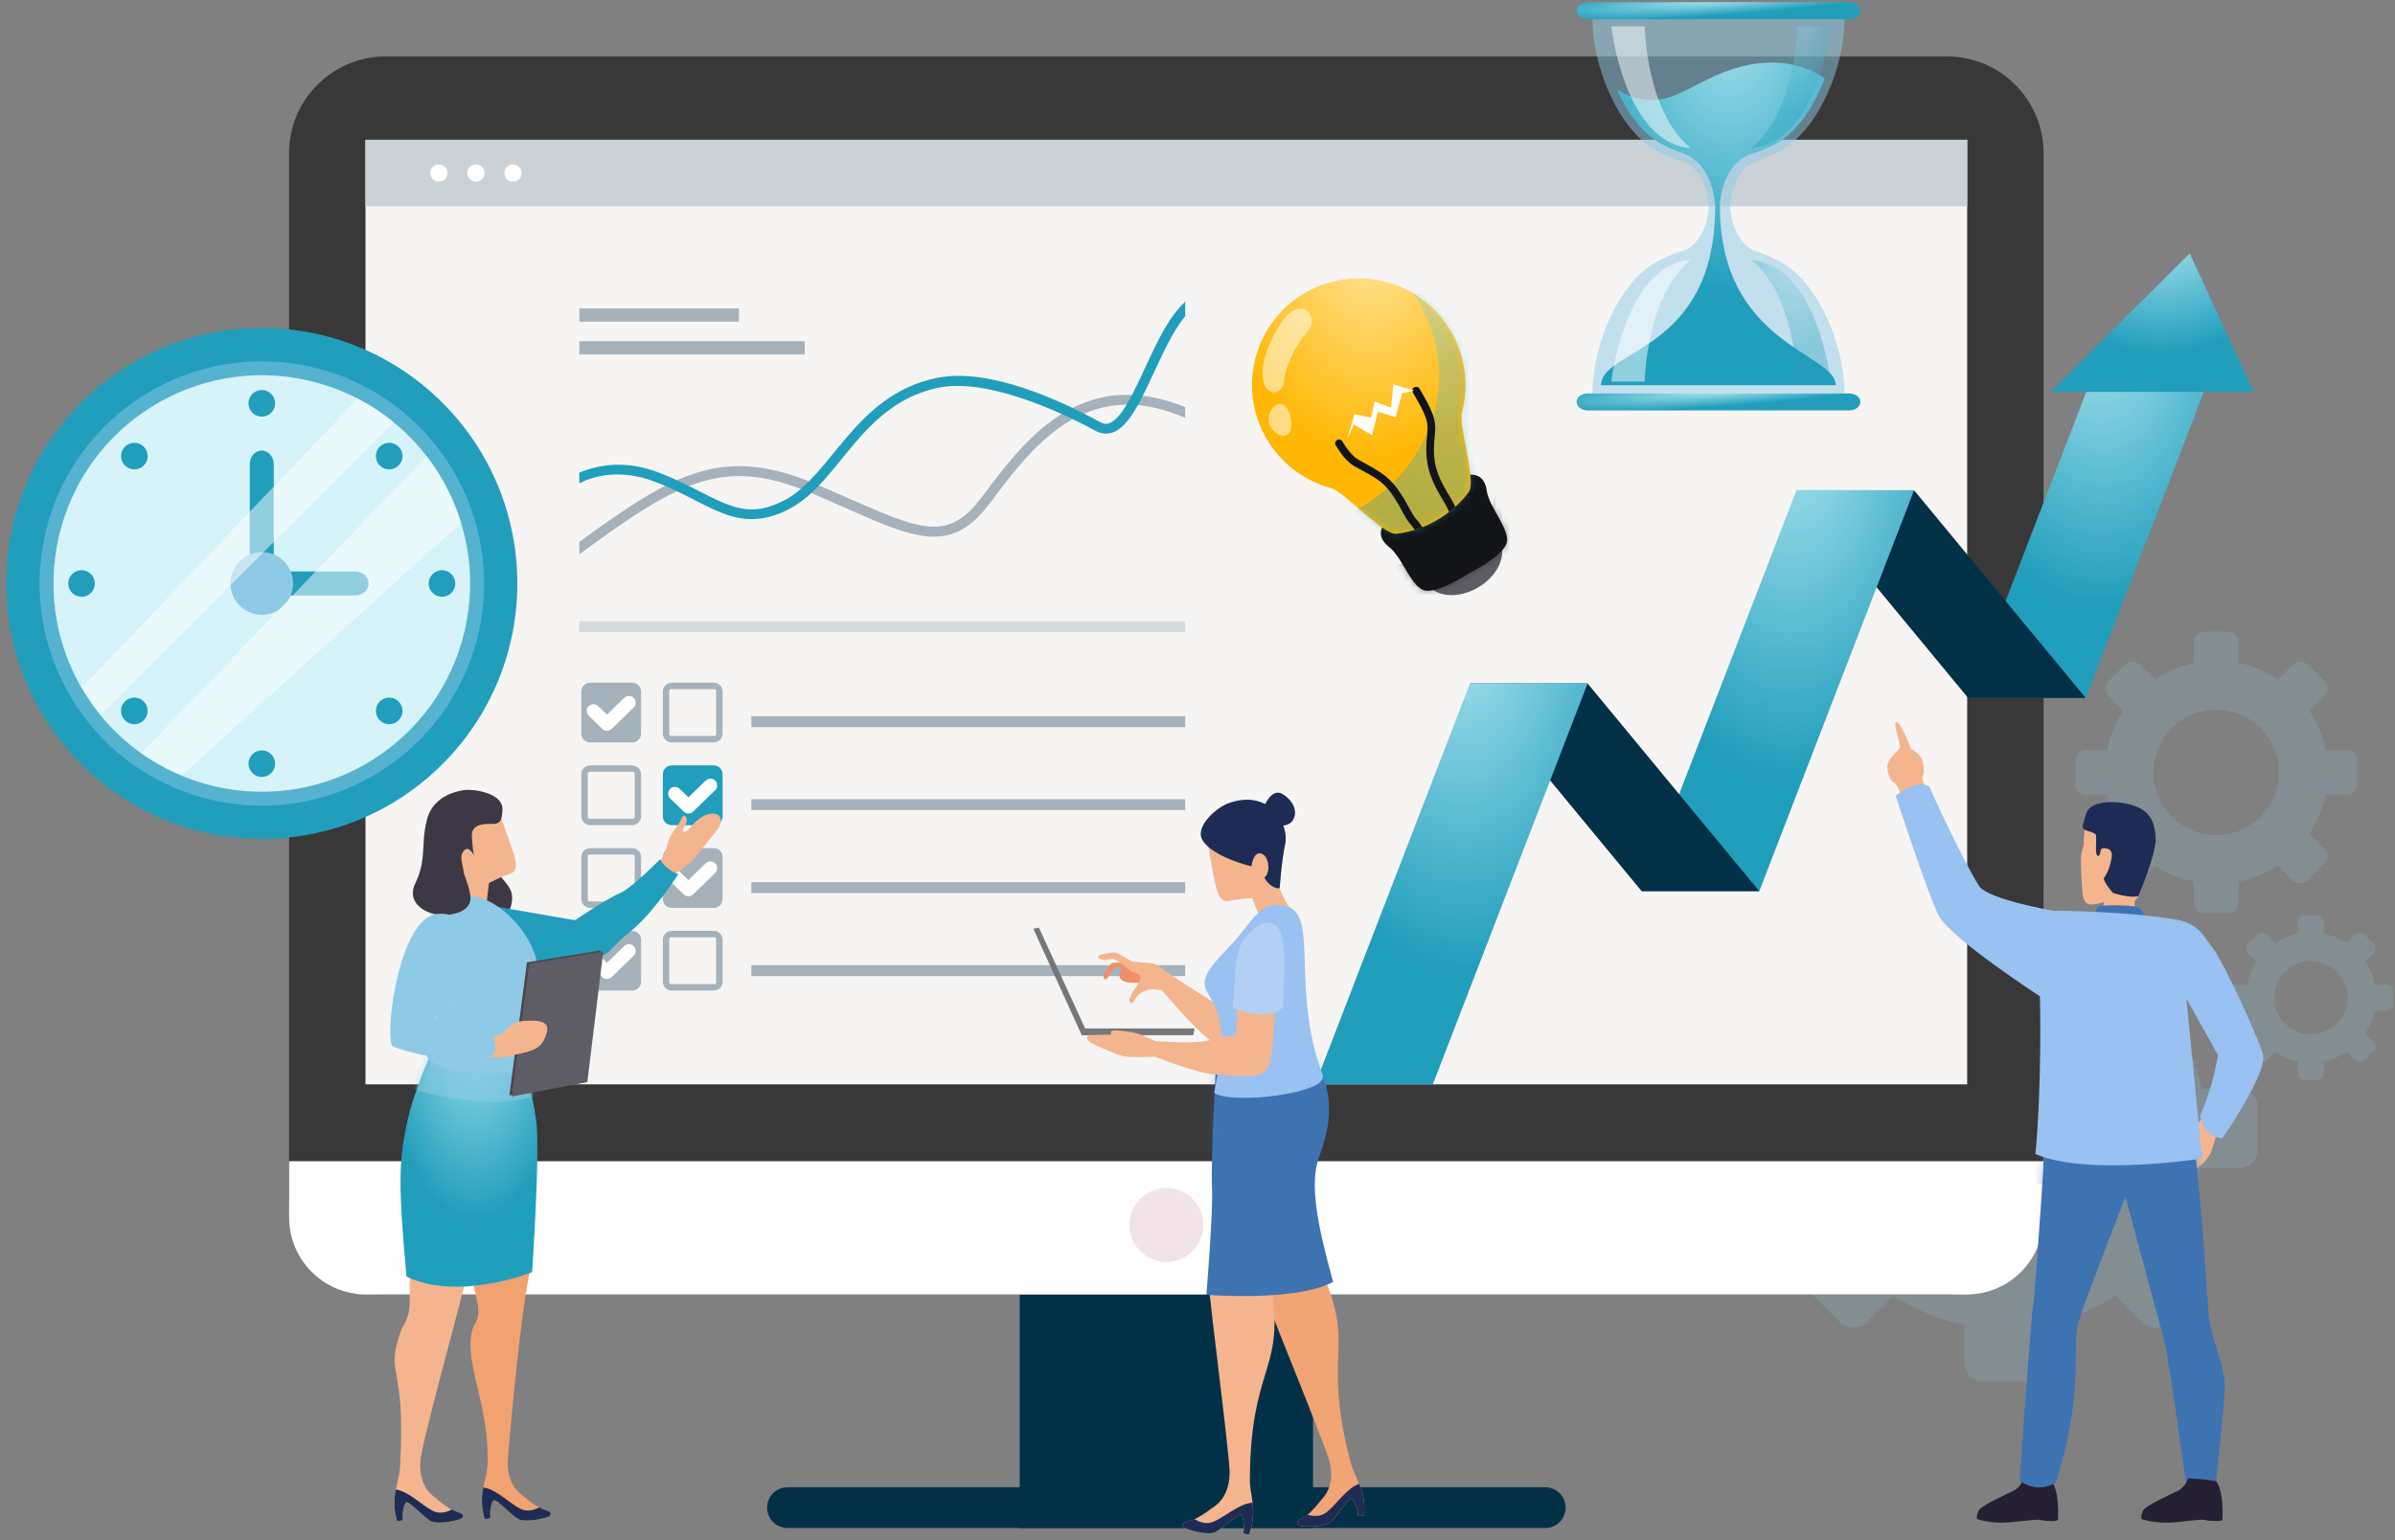 <svg width="356" height="229" viewBox="0 0 356 229" fill="none" xmlns="http://www.w3.org/2000/svg">
<rect x="0" y="0" width="356" height="229" fill="#808080" stroke="none"/>
<g opacity="0.19">
<path d="M294.87 130.074C293.282 130.074 292.004 131.352 292.004 132.94V138.528C288.244 139.29 284.673 140.775 281.474 142.89L277.525 138.941C276.402 137.817 274.59 137.817 273.467 138.941L269.122 143.286C267.999 144.409 267.999 146.22 269.122 147.344L273.071 151.293C270.956 154.491 269.472 158.068 268.709 161.822H263.127C261.539 161.822 260.261 163.101 260.261 164.688V170.833C260.261 172.421 261.539 173.699 263.127 173.699H268.709C269.478 177.459 270.956 181.03 273.071 184.228L269.122 188.177C267.999 189.301 267.999 191.112 269.122 192.236L273.467 196.58C274.59 197.704 276.402 197.704 277.525 196.58L281.474 192.631C284.673 194.746 288.249 196.225 292.004 196.993V202.582C292.004 204.169 293.282 205.448 294.87 205.448H301.014C302.602 205.448 303.88 204.169 303.88 202.582V196.993C307.64 196.231 311.211 194.746 314.41 192.631L318.359 196.58C319.482 197.704 321.294 197.704 322.417 196.58L326.762 192.236C327.885 191.112 327.885 189.301 326.762 188.177L322.812 184.228C324.928 181.03 326.406 177.453 327.169 173.699H332.757C334.345 173.699 335.623 172.421 335.623 170.833V164.688C335.623 163.101 334.345 161.822 332.757 161.822H327.232C326.469 158.051 324.979 154.457 322.853 151.247L326.756 147.344C327.879 146.22 327.879 144.409 326.756 143.286L322.411 138.941C321.288 137.817 319.477 137.817 318.353 138.941L314.45 142.844C311.24 140.718 307.652 139.227 303.874 138.465V132.945C303.874 131.358 302.596 130.079 301.009 130.079H294.864L294.87 130.074ZM297.942 150.966C307.216 150.966 314.736 158.486 314.736 167.761C314.736 177.035 307.216 184.555 297.942 184.555C288.668 184.555 281.148 177.035 281.148 167.761C281.148 158.486 288.668 150.966 297.942 150.966Z" fill="#8ECAE6"/>
<path d="M327.713 93.906C326.83 93.906 326.119 94.616 326.119 95.499V98.606C324.033 99.03 322.044 99.855 320.267 101.03L318.072 98.835C317.447 98.21 316.444 98.21 315.819 98.835L313.406 101.248C312.781 101.873 312.781 102.876 313.406 103.501L315.601 105.696C314.426 107.473 313.601 109.462 313.177 111.548H310.076C309.193 111.548 308.482 112.259 308.482 113.142V116.558C308.482 117.441 309.193 118.151 310.076 118.151H313.177C313.601 120.238 314.426 122.227 315.601 124.004L313.406 126.199C312.781 126.824 312.781 127.827 313.406 128.452L315.819 130.865C316.444 131.489 317.447 131.489 318.072 130.865L320.267 128.669C322.044 129.844 324.033 130.664 326.119 131.094V134.201C326.119 135.083 326.83 135.794 327.713 135.794H331.129C332.012 135.794 332.722 135.083 332.722 134.201V131.094C334.809 130.67 336.798 129.844 338.575 128.669L340.77 130.865C341.395 131.489 342.398 131.489 343.023 130.865L345.436 128.452C346.06 127.827 346.06 126.824 345.436 126.199L343.24 124.004C344.415 122.227 345.235 120.238 345.665 118.151H348.772C349.654 118.151 350.365 117.441 350.365 116.558V113.142C350.365 112.259 349.654 111.548 348.772 111.548H345.699C345.275 109.45 344.45 107.456 343.269 105.673L345.441 103.501C346.066 102.876 346.066 101.873 345.441 101.248L343.028 98.835C342.404 98.21 341.4 98.21 340.776 98.835L338.603 101.007C336.821 99.827 334.826 99.001 332.728 98.571V95.505C332.728 94.622 332.017 93.911 331.135 93.911H327.719L327.713 93.906ZM329.421 105.513C334.574 105.513 338.752 109.691 338.752 114.844C338.752 119.997 334.574 124.176 329.421 124.176C324.268 124.176 320.089 119.997 320.089 114.844C320.089 109.691 324.268 105.513 329.421 105.513Z" fill="#8ECAE6"/>
<path d="M342.49 136.104C341.975 136.104 341.562 136.516 341.562 137.032V138.843C340.341 139.09 339.183 139.571 338.146 140.259L336.862 138.975C336.495 138.608 335.91 138.608 335.543 138.975L334.133 140.385C333.767 140.752 333.767 141.337 334.133 141.704L335.417 142.988C334.729 144.025 334.248 145.189 334.002 146.404H332.19C331.674 146.404 331.262 146.816 331.262 147.332V149.327C331.262 149.843 331.674 150.256 332.19 150.256H334.002C334.248 151.476 334.729 152.634 335.417 153.672L334.133 154.956C333.767 155.323 333.767 155.907 334.133 156.274L335.543 157.684C335.91 158.051 336.495 158.051 336.862 157.684L338.146 156.4C339.183 157.088 340.347 157.569 341.562 157.816V159.627C341.562 160.143 341.975 160.556 342.49 160.556H344.485C345.001 160.556 345.414 160.143 345.414 159.627V157.816C346.635 157.569 347.792 157.088 348.83 156.4L350.114 157.684C350.481 158.051 351.065 158.051 351.432 157.684L352.842 156.274C353.209 155.907 353.209 155.323 352.842 154.956L351.558 153.672C352.246 152.634 352.728 151.471 352.974 150.256H354.785C355.301 150.256 355.714 149.843 355.714 149.327V147.332C355.714 146.816 355.301 146.404 354.785 146.404H352.991C352.745 145.177 352.263 144.014 351.57 142.97L352.836 141.704C353.203 141.337 353.203 140.752 352.836 140.385L351.426 138.975C351.06 138.608 350.475 138.608 350.108 138.975L348.841 140.242C347.798 139.554 346.635 139.067 345.408 138.821V137.026C345.408 136.511 344.995 136.098 344.479 136.098H342.485L342.49 136.104ZM343.488 142.884C346.497 142.884 348.939 145.326 348.939 148.335C348.939 151.345 346.497 153.786 343.488 153.786C340.479 153.786 338.037 151.345 338.037 148.335C338.037 145.326 340.479 142.884 343.488 142.884Z" fill="#8ECAE6"/>
</g>
<path d="M195.171 182.79H151.568V227.2H195.171V182.79Z" fill="#023047"/>
<path d="M117.051 221.141H229.688C231.361 221.141 232.714 222.5 232.714 224.168C232.714 225.841 231.361 227.194 229.688 227.194H117.051C115.377 227.194 114.024 225.841 114.024 224.168C114.024 222.494 115.377 221.141 117.051 221.141Z" fill="#023047"/>
<path d="M289.374 8.386H57.359C49.411 8.386 42.967 14.83 42.967 22.779V178.084C42.967 186.033 49.411 192.476 57.359 192.476H289.374C297.322 192.476 303.766 186.033 303.766 178.084V22.779C303.766 14.83 297.322 8.386 289.374 8.386Z" fill="#383838"/>
<path d="M42.973 172.656V180.978C42.973 187.352 48.103 192.482 54.477 192.482H292.263C298.636 192.482 303.766 187.352 303.766 180.978V172.656H42.973Z" fill="white"/>
<path d="M292.406 20.784H54.327V161.232H292.406V20.784Z" fill="#F6F5F4"/>
<path d="M173.367 187.639C176.403 187.639 178.864 185.178 178.864 182.142C178.864 179.106 176.403 176.645 173.367 176.645C170.331 176.645 167.87 179.106 167.87 182.142C167.87 185.178 170.331 187.639 173.367 187.639Z" fill="#F2E3E9"/>
<path d="M54.327 20.784V30.672H292.406V20.784H54.327Z" fill="#CAD2D7"/>
<path d="M66.519 25.731C66.519 26.442 65.946 27.015 65.235 27.015C64.524 27.015 63.951 26.442 63.951 25.731C63.951 25.02 64.524 24.447 65.235 24.447C65.946 24.447 66.519 25.02 66.519 25.731Z" fill="white"/>
<path d="M72.028 25.731C72.028 26.442 71.455 27.015 70.744 27.015C70.033 27.015 69.46 26.442 69.46 25.731C69.46 25.02 70.033 24.447 70.744 24.447C71.455 24.447 72.028 25.02 72.028 25.731Z" fill="white"/>
<path d="M77.536 25.731C77.536 26.442 76.963 27.015 76.252 27.015C75.541 27.015 74.968 26.442 74.968 25.731C74.968 25.02 75.541 24.447 76.252 24.447C76.963 24.447 77.536 25.02 77.536 25.731Z" fill="white"/>
<path d="M166.941 58.706C163.301 58.838 160.137 60.042 157.403 61.819C152.411 65.069 148.788 70.153 145.825 74.062C144.386 75.959 143.039 77.111 141.658 77.725C140.276 78.338 138.821 78.447 137.044 78.143C133.49 77.535 128.744 75.191 121.831 72.211C114.844 69.196 109.468 68.548 103.919 70.187C98.686 71.735 93.292 75.306 86.11 80.585V82.419C93.734 76.779 99.225 73.122 104.338 71.614C109.542 70.078 114.437 70.64 121.241 73.581C128.119 76.55 132.842 78.94 136.791 79.616C138.763 79.954 140.574 79.84 142.26 79.094C143.945 78.349 145.475 76.997 147.011 74.973C149.998 71.041 153.546 66.118 158.217 63.08C162.843 60.071 168.506 58.827 176.169 62.123V60.535C173.435 59.428 170.885 58.844 168.534 58.735C167.996 58.712 167.463 58.706 166.947 58.724L166.941 58.706Z" fill="#A5B2BB"/>
<path d="M176.169 44.864C175.338 45.615 174.593 46.56 173.899 47.609C172.438 49.822 171.2 52.545 170.019 55.095C168.838 57.646 167.703 60.03 166.58 61.48C166.018 62.209 165.468 62.684 164.992 62.885C164.516 63.085 164.121 63.086 163.542 62.764C157.535 59.492 147.006 54.608 139.239 56.196C133.071 57.457 129.122 61.2 125.878 64.994C122.634 68.789 120.009 72.618 116.598 74.383C113.102 76.2 110.729 75.994 108.006 74.956C105.283 73.919 102.274 71.947 98.004 70.29C92.782 68.267 88.627 69.213 86.11 70.285V71.855C88.197 70.806 92.14 69.608 97.471 71.672C101.586 73.265 104.521 75.214 107.479 76.338C110.436 77.467 113.474 77.667 117.28 75.695C121.172 73.678 123.826 69.666 127.001 65.951C130.177 62.243 133.805 58.815 139.537 57.64C146.427 56.23 156.939 60.839 162.831 64.054C163.737 64.547 164.728 64.593 165.571 64.238C166.414 63.882 167.107 63.212 167.761 62.375C169.056 60.695 170.185 58.259 171.372 55.709C172.558 53.152 173.785 50.481 175.149 48.412C175.487 47.902 175.831 47.432 176.175 47.013V44.852L176.169 44.864Z" fill="#219EBC"/>
<path opacity="0.41" d="M176.164 92.358H86.11V93.98H176.164V92.358Z" fill="#A5B2BB"/>
<path d="M106.091 101.506H99.844C99.116 101.506 98.525 102.096 98.525 102.824V109.072C98.525 109.8 99.116 110.39 99.844 110.39H106.091C106.82 110.39 107.41 109.8 107.41 109.072V102.824C107.41 102.096 106.82 101.506 106.091 101.506Z" fill="#A5B2BB"/>
<path d="M99.757 102.458C99.585 102.458 99.477 102.567 99.477 102.738V109.152C99.477 109.324 99.585 109.433 99.757 109.433H106.171C106.343 109.433 106.452 109.324 106.452 109.152V102.738C106.452 102.567 106.343 102.458 106.171 102.458H99.757Z" fill="#F6F5F4"/>
<path d="M93.974 101.506H87.727C86.998 101.506 86.408 102.096 86.408 102.824V109.072C86.408 109.8 86.998 110.39 87.727 110.39H93.974C94.702 110.39 95.293 109.8 95.293 109.072V102.824C95.293 102.096 94.702 101.506 93.974 101.506Z" fill="#A5B2BB"/>
<path d="M88.214 105.708L90.22 107.651L93.493 104.475" stroke="white" stroke-width="2.01" stroke-linecap="round" stroke-linejoin="round"/>
<path d="M93.974 113.807H87.727C86.998 113.807 86.408 114.397 86.408 115.125V121.373C86.408 122.101 86.998 122.691 87.727 122.691H93.974C94.702 122.691 95.293 122.101 95.293 121.373V115.125C95.293 114.397 94.702 113.807 93.974 113.807Z" fill="#A5B2BB"/>
<path d="M94.06 114.758C94.232 114.758 94.341 114.867 94.341 115.039V121.453C94.341 121.625 94.232 121.734 94.06 121.734H87.646C87.474 121.734 87.365 121.625 87.365 121.453V115.039C87.365 114.867 87.474 114.758 87.646 114.758H94.06Z" fill="#F6F5F4"/>
<path d="M106.091 113.807H99.844C99.116 113.807 98.525 114.397 98.525 115.125V121.373C98.525 122.101 99.116 122.691 99.844 122.691H106.091C106.82 122.691 107.41 122.101 107.41 121.373V115.125C107.41 114.397 106.82 113.807 106.091 113.807Z" fill="#219EBC"/>
<path d="M100.325 118.008L102.331 119.951L105.604 116.776" stroke="white" stroke-width="2.01" stroke-linecap="round" stroke-linejoin="round"/>
<path d="M93.974 126.107H87.727C86.998 126.107 86.408 126.697 86.408 127.426V133.673C86.408 134.401 86.998 134.992 87.727 134.992H93.974C94.702 134.992 95.293 134.401 95.293 133.673V127.426C95.293 126.697 94.702 126.107 93.974 126.107Z" fill="#A5B2BB"/>
<path d="M94.06 127.059C94.232 127.059 94.341 127.168 94.341 127.34V133.754C94.341 133.925 94.232 134.034 94.06 134.034H87.646C87.474 134.034 87.365 133.925 87.365 133.754V127.34C87.365 127.168 87.474 127.059 87.646 127.059H94.06Z" fill="#F6F5F4"/>
<path d="M106.091 126.107H99.844C99.116 126.107 98.525 126.697 98.525 127.426V133.673C98.525 134.401 99.116 134.992 99.844 134.992H106.091C106.82 134.992 107.41 134.401 107.41 133.673V127.426C107.41 126.697 106.82 126.107 106.091 126.107Z" fill="#A5B2BB"/>
<path d="M100.325 130.314L102.331 132.257L105.604 129.082" stroke="white" stroke-width="2.01" stroke-linecap="round" stroke-linejoin="round"/>
<path d="M106.091 138.408H99.844C99.116 138.408 98.525 138.998 98.525 139.726V145.974C98.525 146.702 99.116 147.292 99.844 147.292H106.091C106.82 147.292 107.41 146.702 107.41 145.974V139.726C107.41 138.998 106.82 138.408 106.091 138.408Z" fill="#A5B2BB"/>
<path d="M99.757 139.359C99.585 139.359 99.477 139.468 99.477 139.64V146.054C99.477 146.226 99.585 146.335 99.757 146.335H106.171C106.343 146.335 106.452 146.226 106.452 146.054V139.64C106.452 139.468 106.343 139.359 106.171 139.359H99.757Z" fill="#F6F5F4"/>
<path d="M93.974 138.408H87.727C86.998 138.408 86.408 138.998 86.408 139.726V145.974C86.408 146.702 86.998 147.292 87.727 147.292H93.974C94.702 147.292 95.293 146.702 95.293 145.974V139.726C95.293 138.998 94.702 138.408 93.974 138.408Z" fill="#A5B2BB"/>
<path d="M88.214 142.615L90.22 144.558L93.493 141.383" stroke="white" stroke-width="2.01" stroke-linecap="round" stroke-linejoin="round"/>
<path d="M176.169 106.493H111.686V108.115H176.169V106.493Z" fill="#A5B2BB"/>
<path d="M176.169 118.828H111.686V120.45H176.169V118.828Z" fill="#A5B2BB"/>
<path d="M176.169 131.168H111.686V132.791H176.169V131.168Z" fill="#A5B2BB"/>
<path d="M176.169 143.509H111.686V145.131H176.169V143.509Z" fill="#A5B2BB"/>
<path d="M109.835 45.855H86.11V47.833H109.835V45.855Z" fill="#A5B2BB"/>
<path d="M119.619 50.733H86.11V52.711H119.619V50.733Z" fill="#A5B2BB"/>
<path d="M311.355 55.044H328.837L310.031 103.782H292.549L311.355 55.044Z" fill="url(#paint0_radial_808_7916)"/>
<path d="M284.513 72.898H267.031L292.549 103.782H310.032L284.513 72.898Z" fill="#023047"/>
<path d="M267.031 72.898H284.513L261.506 132.51H244.023L267.031 72.898Z" fill="url(#paint1_radial_808_7916)"/>
<path d="M235.987 101.621H218.505L244.023 132.51H261.505L235.987 101.621Z" fill="#023047"/>
<path d="M218.505 101.621H235.987L212.979 161.232H195.497L218.505 101.621Z" fill="url(#paint2_radial_808_7916)"/>
<path opacity="0.5" d="M236.697 2.844C236.697 9.538 240.268 18.962 246.069 22.309C247.519 23.146 249.049 23.776 250.626 24.195C253.847 25.869 254.002 30.672 254.002 30.672C254.002 30.672 253.853 35.469 250.626 37.149C249.049 37.567 247.519 38.198 246.069 39.029C240.268 42.376 236.697 51.799 236.697 58.494H274.184C274.184 51.799 270.613 42.376 264.812 39.029C263.883 38.49 262.915 38.049 261.929 37.688C261.809 37.624 261.671 37.573 261.51 37.533C261.51 37.533 261.51 37.533 261.505 37.533C261.379 37.487 261.247 37.453 261.115 37.413C257.32 36.048 257.154 30.677 257.154 30.677C257.154 30.677 257.32 25.307 261.115 23.943C261.247 23.902 261.373 23.862 261.505 23.822C261.505 23.822 261.505 23.822 261.51 23.822C261.671 23.776 261.809 23.725 261.929 23.668C262.915 23.301 263.883 22.859 264.812 22.326C270.613 18.979 274.184 9.556 274.184 2.861H236.697V2.844Z" fill="#8ECAE6"/>
<path d="M236.016 0.322H274.86C275.783 0.322 276.534 0.889 276.534 1.583C276.534 2.282 275.783 2.844 274.86 2.844H236.016C235.093 2.844 234.342 2.276 234.342 1.583C234.342 0.883 235.093 0.322 236.016 0.322Z" fill="url(#paint3_radial_808_7916)"/>
<path d="M236.016 58.5H274.86C275.783 58.5 276.534 59.068 276.534 59.761C276.534 60.46 275.783 61.022 274.86 61.022H236.016C235.093 61.022 234.342 60.455 234.342 59.761C234.342 59.062 235.093 58.5 236.016 58.5Z" fill="url(#paint4_radial_808_7916)"/>
<path d="M264.004 9.321C267.306 9.447 269.702 10.593 271.232 11.648C271.02 12.215 270.802 12.783 270.556 13.333C269.008 16.789 266.761 19.77 264.199 21.249C262.847 22.028 261.414 22.619 259.941 23.008C259.855 23.031 259.769 23.066 259.688 23.106C255.63 25.215 255.653 30.632 255.653 30.632C255.653 51.249 272.877 52.487 272.877 57.273H237.999C237.999 51.817 254.948 52.396 254.948 30.712C254.948 30.712 254.908 29.124 254.323 27.422C253.744 25.72 252.546 23.639 250.179 22.785C250.162 22.785 250.151 22.773 250.133 22.768C249.984 22.722 249.858 22.682 249.772 22.653C249.721 22.636 249.669 22.619 249.617 22.613C249.703 22.63 249.841 22.676 249.755 22.647C249.732 22.642 249.709 22.63 249.686 22.624C249.6 22.601 249.543 22.578 249.503 22.556C249.463 22.533 249.417 22.515 249.377 22.498C248.448 22.154 247.543 21.742 246.683 21.243C244.121 19.764 241.879 16.789 240.332 13.339C248.104 17.609 250.718 11.854 259.161 9.825C260.949 9.395 262.56 9.258 264.004 9.309V9.321Z" fill="url(#paint5_radial_808_7916)"/>
<path opacity="0.5" d="M239.512 3.921C239.512 3.921 241.42 21.272 251.337 22.034C244.665 16.698 244.47 3.921 244.47 3.921H239.512Z" fill="white"/>
<path opacity="0.5" d="M239.512 56.746C239.512 56.746 241.42 39.396 251.337 38.633C244.665 43.97 244.47 56.746 244.47 56.746H239.512Z" fill="white"/>
<path opacity="0.35" d="M272.115 3.921C272.115 3.921 270.206 21.272 260.29 22.034C266.962 16.698 267.157 3.921 267.157 3.921H272.115Z" fill="url(#paint6_radial_808_7916)"/>
<path opacity="0.35" d="M272.115 56.746C272.115 56.746 270.206 39.396 260.29 38.633C266.962 43.97 267.157 56.746 267.157 56.746H272.115Z" fill="url(#paint7_radial_808_7916)"/>
<path d="M310.071 121.826C310.071 121.826 309.687 124.606 309.744 125.202C309.802 125.792 309.509 126.147 309.389 126.858C309.268 127.569 309.303 128.692 309.417 130.882C309.538 133.072 309.595 133.84 310.186 134.315C310.776 134.791 312.73 134.138 312.73 134.138L312.553 135.324H317.35L317.293 134.023C317.293 134.023 317.946 133.192 318.181 132.544C318.416 131.891 319.546 127.214 319.781 125.976C320.016 124.732 320.193 123.075 319.305 121.596C318.417 120.118 316.107 119.407 314.272 119.464C312.438 119.521 310.541 119.464 310.071 121.831V121.826Z" fill="#F4B58E"/>
<path d="M286.507 117.561C286.507 117.561 285.562 116.019 285.797 115.429C286.032 114.838 286.032 114.242 285.797 113.182C285.562 112.116 284.02 111.285 284.02 111.285C284.02 111.285 282.478 107.141 281.888 107.376C281.297 107.611 282.598 110.574 282.363 111.164C282.128 111.755 280.821 112.586 280.586 113.652C280.351 114.718 281.062 116.254 281.532 116.375C282.008 116.495 282.719 118.507 282.719 118.507L286.507 117.561Z" fill="#F4B58E"/>
<path d="M327.593 165.99L324.871 169.068C324.871 169.068 323.925 170.489 323.925 171.911C323.925 173.332 324.515 174.513 325.702 174.158C326.888 173.802 328.424 172.146 328.78 170.959C329.135 169.773 329.846 167.526 329.846 167.526L327.599 165.984L327.593 165.99Z" fill="#F4B58E"/>
<path d="M300.797 219.817C300.797 219.817 300.465 221.073 299.29 221.657C298.115 222.242 294.601 223.835 294.183 224.506C293.764 225.177 293.85 225.847 293.85 225.847C293.85 225.847 295.862 226.598 298.705 226.352C301.548 226.105 302.723 225.847 303.394 226.019C304.064 226.185 305.904 226.271 305.904 225.933C305.904 225.595 306.156 221.915 304.981 220.242C302.471 219.823 300.797 219.823 300.797 219.823V219.817Z" fill="#241F31"/>
<path d="M304.225 166.236C304.225 166.236 302.551 192.356 302.213 194.03C301.881 195.704 300.201 220.15 300.201 220.15C300.201 220.15 302.546 222.162 305.56 220.482C309.917 207.087 307.905 200.054 308.908 196.707C309.911 193.359 315.941 177.952 315.941 177.952C315.941 177.952 320.962 196.707 321.633 199.051C322.303 201.395 324.98 220.821 324.98 220.821H329.336C329.336 220.821 330.339 211.776 330.677 207.425C331.01 203.069 328.666 199.389 328.333 195.704C328.001 192.018 326.992 173.602 325.656 167.572C314.938 166.569 304.225 166.23 304.225 166.23V166.236Z" fill="#3E73B2"/>
<mask id="mask0_808_7916" style="mask-type:luminance" maskUnits="userSpaceOnUse" x="300" y="166" width="31" height="56">
<path d="M304.225 166.236C304.225 166.236 302.551 192.356 302.213 194.03C301.881 195.704 300.201 220.15 300.201 220.15C300.201 220.15 302.546 222.162 305.56 220.482C309.917 207.087 307.905 200.054 308.908 196.707C309.911 193.359 315.941 177.952 315.941 177.952C315.941 177.952 320.962 196.707 321.633 199.051C322.303 201.395 324.98 220.821 324.98 220.821H329.336C329.336 220.821 330.339 211.776 330.677 207.425C331.01 203.069 328.666 199.389 328.333 195.704C328.001 192.018 326.992 173.602 325.656 167.572C314.938 166.569 304.225 166.23 304.225 166.23V166.236Z" fill="white"/>
</mask>
<g mask="url(#mask0_808_7916)">
<g style="mix-blend-mode:multiply" opacity="0.53">
<path d="M324.934 175.304C328.19 174.725 331.738 173.693 333.452 170.873C326.333 163.594 314.995 160.441 305.4 163.852C303.09 164.677 300.809 165.927 299.445 167.961C298.344 169.606 297.169 173.378 298.774 175.08C299.978 176.353 303.044 175.986 304.621 176.129C311.402 176.725 318.217 176.502 324.929 175.304H324.934Z" fill="#3E73B2"/>
</g>
</g>
<path d="M325.243 219.817C325.243 219.817 324.911 221.073 323.736 221.657C322.561 222.242 319.047 223.835 318.629 224.506C318.21 225.177 318.296 225.847 318.296 225.847C318.296 225.847 320.308 226.598 323.151 226.352C325.994 226.105 327.169 225.847 327.84 226.019C328.511 226.185 330.35 226.271 330.35 225.933C330.35 225.595 330.603 221.915 329.428 220.242C326.917 219.823 325.243 219.823 325.243 219.823V219.817Z" fill="#241F31"/>
<path d="M311.43 135.972C311.43 135.972 311.607 134.906 312.083 134.728C312.559 134.55 316.583 134.55 317.649 134.848C318.715 135.146 318.772 136.568 318.772 136.568L311.43 135.978V135.972Z" fill="#3E73B2"/>
<path d="M305.233 135.422C305.233 135.422 315.952 135.422 323.656 136.763C327.003 137.433 327.674 139.44 329.015 141.119C330.356 142.793 335.715 154.182 336.38 156.859C337.051 159.535 330.35 169.251 330.35 169.251C330.35 169.251 327.674 169.251 327.003 165.904C329.015 161.547 329.68 156.859 329.68 156.859L324.991 148.484L327.335 172.26C327.335 172.26 310.254 174.937 302.551 171.59C303.554 160.871 303.221 148.146 303.221 148.146C303.221 148.146 289.826 139.44 288.152 136.092C286.479 132.745 281.79 118.341 281.79 118.341C281.79 118.341 284.805 115.664 286.811 116.999C288.823 121.688 292.841 129.724 294.177 131.736C295.518 133.748 305.228 135.422 305.228 135.422H305.233Z" fill="#99C1F1"/>
<path d="M309.744 122.238C309.658 122.445 309.332 123.069 309.865 123.362C310.398 123.66 311.372 123.774 311.521 124.101C311.67 124.428 311.493 126.142 311.578 126.738C311.664 127.328 311.905 127.449 312.112 127.036C312.318 126.623 312.026 126.061 312.88 126.119C313.739 126.176 314.095 126.68 313.825 127.838C313.562 128.99 313.441 129.466 312.702 130.618C312.88 131.478 314.095 132.779 314.095 132.779C314.095 132.779 316.938 133.668 317.884 133.192C319.305 129.701 320.52 126.147 320.428 124.606C320.343 123.064 320.073 121.648 318.772 120.61C317.471 119.573 314.685 119.011 312.559 119.367C310.426 119.722 310.1 120.519 309.744 122.238Z" fill="#1E2B54"/>
<path d="M73.62 127.666C73.07 129.942 75.684 130.996 76.062 132.877C76.343 134.281 75.707 136.172 74.285 136.648C73.74 136.831 73.041 136.27 72.508 136.207C72.147 136.161 70.462 136.27 70.181 135.983C69.952 135.754 70.204 134.264 70.181 133.989C69.986 131.65 70.508 127.666 73.62 127.666Z" fill="#3D3846"/>
<path d="M97.785 128.692C97.785 128.692 98.846 127.11 99.144 125.786C99.442 124.468 100.049 123.614 100.789 122.651C101.528 121.688 101.327 121.057 101.809 121.344C102.285 121.625 102.078 122.422 101.631 123.087C101.184 123.751 101.838 124.021 102.548 123.127C103.259 122.232 104.543 120.983 105.913 120.96C107.283 120.937 107.409 122.261 106.801 123.115C106.194 123.969 104.308 126.239 103.408 127.391C102.502 128.543 99.791 130.297 99.791 130.297L97.791 128.692H97.785Z" fill="#F4B58E"/>
<path d="M73.666 134.791L85.474 136.826C85.474 136.826 90.363 133.507 92.071 132.842C93.785 132.177 98.135 127.746 98.135 127.746C98.468 128.486 99.391 129.477 100.818 129.976C100.818 129.976 97.218 135.628 93.814 138.402C90.409 141.176 91.223 141.262 89.578 142.065C87.933 142.867 76.675 143.945 76.675 143.945L73.666 134.791Z" fill="#219EBC"/>
<path d="M78.865 188.613C77.432 194.551 75.683 214.183 75.489 217.009C75.345 219.061 75.93 220.883 77.288 222.035C79.369 223.801 80.109 224.231 81.129 224.546C82.149 224.861 82.149 225.412 80.894 225.721C79.638 226.036 77.833 226.271 77.053 225.876C76.274 225.48 73.918 222.976 73.448 223.05C72.978 223.13 72.743 225.091 72.898 225.715C72.193 225.95 72.038 225.796 72.038 225.796C70.949 222.11 72.439 220.024 72.479 217.616C72.76 208.348 68.49 201.945 70.445 197.085C72.193 194.603 69.871 192.213 70.267 187.965C71.608 188.974 74.938 186.853 78.87 188.613H78.865Z" fill="#F1A271"/>
<path d="M71.849 221.164C73.735 221.428 75.718 223.491 77.288 224.311C78.355 224.867 79.444 224.517 80.16 224.139C80.487 224.305 80.802 224.443 81.129 224.546C82.149 224.861 82.149 225.412 80.894 225.721C79.638 226.036 77.833 226.271 77.053 225.876C76.268 225.486 73.918 222.976 73.448 223.05C72.978 223.13 72.743 225.091 72.898 225.715C72.193 225.95 72.038 225.796 72.038 225.796C71.482 223.921 71.597 222.46 71.849 221.159V221.164Z" fill="#1E2B54"/>
<path d="M69.137 190.654C67.704 196.592 62.672 214.498 62.477 217.324C62.334 219.376 62.918 221.199 64.277 222.351C66.357 224.116 67.097 224.546 68.117 224.861C69.137 225.177 69.137 225.727 67.882 226.036C66.627 226.352 64.821 226.587 64.042 226.191C63.262 225.796 60.906 223.291 60.436 223.365C59.966 223.44 59.731 225.406 59.886 226.031C59.181 226.266 59.026 226.111 59.026 226.111C57.937 222.425 59.428 220.339 59.468 217.932C60.419 202.135 56.986 204.777 59.777 197.4C61.525 194.918 60.614 192.838 61.01 188.596C62.351 189.605 65.211 188.894 69.143 190.654H69.137Z" fill="#F4B58E"/>
<path d="M58.837 221.474C60.723 221.738 62.706 223.801 64.277 224.621C65.343 225.177 66.432 224.827 67.148 224.449C67.475 224.615 67.79 224.752 68.117 224.856C69.137 225.171 69.137 225.721 67.882 226.031C66.627 226.346 64.821 226.581 64.042 226.185C63.262 225.79 60.906 223.285 60.436 223.36C59.966 223.44 59.731 225.4 59.886 226.025C59.181 226.26 59.026 226.105 59.026 226.105C58.47 224.231 58.585 222.769 58.837 221.468V221.474Z" fill="#1E2B54"/>
<path d="M74.417 121.441C74.417 121.441 75.437 124.193 76.073 126.084C76.709 127.976 77.156 129.506 75.775 129.942C74.394 130.377 72.68 131.294 72.68 131.294L72.233 135.123L67.298 135.158L68.45 131.782C68.45 131.782 66.415 124.777 66.828 122.857C67.24 120.943 69.252 119.991 71.407 119.785C73.563 119.573 74.136 120.794 74.422 121.441H74.417Z" fill="#F4B58E"/>
<path d="M77.661 157.002C77.661 157.002 79.071 162.178 79.701 166.568C80.326 170.959 79.099 189.152 79.099 189.152C79.099 189.152 68.106 193.565 60.419 189.8C59.164 175.997 59.313 172.839 60.414 167.354C61.514 161.862 64.489 155.747 64.489 155.747L77.661 157.002Z" fill="url(#paint8_radial_808_7916)"/>
<mask id="mask1_808_7916" style="mask-type:luminance" maskUnits="userSpaceOnUse" x="59" y="155" width="21" height="37">
<path d="M77.661 157.002C77.661 157.002 79.071 162.178 79.701 166.568C80.326 170.959 79.099 189.152 79.099 189.152C79.099 189.152 68.106 193.565 60.419 189.8C59.164 175.997 59.313 172.839 60.414 167.354C61.514 161.862 64.489 155.747 64.489 155.747L77.661 157.002Z" fill="white"/>
</mask>
<g mask="url(#mask1_808_7916)">
<g style="mix-blend-mode:multiply" opacity="0.53">
<path d="M79.908 162.86C70.702 166.024 57.147 160.521 57.147 160.521L62.649 150.599L81.902 152.25L79.913 162.86H79.908Z" fill="#8ECAE6"/>
</g>
</g>
<path d="M69.917 133.249C66.662 133.117 64.925 135.341 64.386 141.01C63.847 146.679 66.392 148.519 63.526 156.503C62.517 159.312 75.076 160.441 77.506 158.819C79.937 157.197 75.345 151.952 79.146 146.748C82.235 142.518 75.34 133.461 69.923 133.243L69.917 133.249Z" fill="#8ECAE6"/>
<path d="M72.949 118.713C72.949 118.713 72.244 118.243 71.378 118.793C70.519 119.344 70.989 120.364 70.989 120.364L72.949 118.719V118.713Z" fill="#F5C211"/>
<path d="M68.289 131.329C68.289 131.329 66.088 128.56 64.529 126.887C62.58 124.795 62.254 118.679 68.742 117.515C70.519 117.2 74.789 117.974 74.686 120.37C74.623 121.843 74.485 122.582 72.989 122.513C71.499 122.445 70.106 122.766 70.141 124.244C70.181 125.729 70.427 127.191 70.427 127.191C70.427 127.191 69.613 125.362 68.788 126.715C67.963 128.067 69.814 129.586 68.284 131.329H68.289Z" fill="#3D3846"/>
<path d="M64.26 120.295C64.26 120.295 63.262 121.625 63.039 124.285C62.815 126.944 63.039 128.612 61.709 131.381C60.379 134.155 63.153 135.926 65.481 136.041C67.808 136.149 70.249 135.267 69.917 133.157C69.585 131.048 68.811 129.942 68.473 128.165C68.14 126.388 67.808 122.84 67.808 122.84L64.26 120.289V120.295Z" fill="#3D3846"/>
<g style="mix-blend-mode:multiply" opacity="0.53">
<path d="M68.169 136.849C68.169 136.849 66.329 139.096 64.358 141.532C64.019 146.794 66.306 148.771 63.532 156.503C62.523 159.312 75.082 160.441 77.512 158.819C78.418 158.211 78.349 157.105 78.103 155.678C75.208 155.735 70.812 155.729 69.602 155.179C67.762 154.342 66.507 151.666 66.421 150.743C66.335 149.82 70.187 142.369 70.107 140.196C70.021 138.018 68.181 136.849 68.181 136.849H68.169Z" fill="#8ECAE6"/>
</g>
<path d="M78.32 143.091C78.2 144.277 75.718 162.866 75.718 162.866L86.964 160.733L89.331 141.314L78.32 143.091Z" fill="#47464C"/>
<path d="M78.658 143.257C78.538 144.443 76.056 163.032 76.056 163.032L87.302 160.9L89.669 141.48L78.658 143.257Z" fill="#5E5C64"/>
<path d="M71.969 154.016C71.969 154.016 74.273 154.371 75.053 153.339C75.832 152.308 76.664 151.837 78.228 151.78C79.793 151.723 81.805 151.711 81.272 153.551C80.745 155.391 79.891 156.079 77.833 156.532C75.775 156.985 75.036 157.323 74.153 157.231C73.27 157.139 70.852 157.128 70.852 157.128L71.963 154.01L71.969 154.016Z" fill="#F4B58E"/>
<path d="M64.294 136.023C67.498 135.249 69.075 137.296 69.625 139.474C70.175 141.652 64.661 151.453 64.661 151.453L73.219 153.815C73.219 153.815 74.096 155.5 73.27 156.973C66.541 158.378 59.829 156.199 58.442 155.609C57.049 155.019 58.964 137.915 64.294 136.029V136.023Z" fill="#8ECAE6"/>
<path d="M304.82 58.271H334.976L325.489 37.676L304.82 58.271Z" fill="url(#paint9_radial_808_7916)"/>
<path d="M215.301 79.84C218.264 78.132 221.64 78.43 222.844 80.51C224.047 82.591 222.62 85.669 219.657 87.377C216.693 89.085 213.317 88.787 212.114 86.707C210.91 84.626 212.337 81.548 215.301 79.84Z" fill="#5E5C64"/>
<path d="M206.566 77.071C206.348 77.203 206.187 77.323 206.101 77.421C205.414 78.206 204.428 79.742 206.497 81.347C208.566 82.952 209.821 87.647 212.011 87.83C214.201 88.019 218.396 85.205 218.396 85.205C218.396 85.205 222.93 82.975 223.859 80.986C224.793 78.997 221.354 75.57 220.999 72.973C220.643 70.376 218.82 70.462 217.794 70.663C216.768 70.869 212.24 74.549 212.24 74.549C212.24 74.549 208.067 76.143 206.56 77.071H206.566Z" fill="#121417"/>
<mask id="mask2_808_7916" style="mask-type:luminance" maskUnits="userSpaceOnUse" x="205" y="70" width="20" height="18">
<path d="M206.566 77.071C206.348 77.203 206.187 77.323 206.101 77.421C205.414 78.206 204.428 79.742 206.497 81.347C208.566 82.952 209.821 87.647 212.011 87.83C214.201 88.019 218.396 85.205 218.396 85.205C218.396 85.205 222.93 82.975 223.859 80.986C224.793 78.997 221.354 75.57 220.999 72.973C220.643 70.376 218.82 70.462 217.794 70.663C216.768 70.869 212.24 74.549 212.24 74.549C212.24 74.549 208.067 76.143 206.56 77.071H206.566Z" fill="white"/>
</mask>
<g mask="url(#mask2_808_7916)">
<g style="mix-blend-mode:multiply" opacity="0.44">
<path d="M218.511 80.247C216.729 81.8 214.413 83.308 212.155 83.697C209.959 84.076 207.162 83.285 205.265 84.918C204.709 85.4 204.434 86.139 204.371 86.873C204.199 88.879 205.506 90.811 207.248 91.819C208.991 92.828 211.088 93.04 213.1 92.908C217.279 92.639 221.377 90.925 224.409 88.031C227.436 85.136 229.344 81.061 229.476 76.871C229.511 75.753 229.402 74.566 228.748 73.661C227.59 72.056 223.956 71.213 222.598 72.864C221.801 73.827 222.031 75.266 221.658 76.383C221.228 77.684 220.248 78.625 219.256 79.576C219.021 79.8 218.775 80.029 218.517 80.252L218.511 80.247Z" fill="#121417"/>
</g>
</g>
<path d="M215.708 49.323C217.897 53.118 218.344 57.44 217.295 61.36C216.768 63.321 219.542 71.54 218.299 73.185C217.055 74.83 215.473 76.257 213.575 77.352C211.678 78.447 209.649 79.106 207.603 79.358C205.557 79.611 199.825 73.105 197.864 72.578C193.944 71.528 190.419 68.978 188.229 65.183C183.85 57.594 186.447 47.89 194.036 43.511C201.625 39.132 211.329 41.729 215.708 49.318V49.323Z" fill="url(#paint10_radial_808_7916)"/>
<mask id="mask3_808_7916" style="mask-type:luminance" maskUnits="userSpaceOnUse" x="186" y="41" width="33" height="39">
<path d="M215.708 49.323C217.897 53.118 218.344 57.44 217.295 61.36C216.768 63.321 219.542 71.54 218.299 73.185C217.055 74.83 215.473 76.257 213.575 77.352C211.678 78.447 209.649 79.106 207.603 79.358C205.557 79.611 199.825 73.105 197.864 72.578C193.944 71.528 190.419 68.978 188.229 65.183C183.85 57.594 186.447 47.89 194.036 43.511C201.625 39.132 211.329 41.729 215.708 49.318V49.323Z" fill="white"/>
</mask>
<g mask="url(#mask3_808_7916)">
<path opacity="0.35" d="M209.168 42.514C212.882 46.939 214.51 52.998 213.725 58.724C212.934 64.45 209.787 69.775 205.276 73.386C201.934 76.062 197.945 77.799 193.967 79.387C193.451 79.593 192.889 79.834 192.649 80.333C192.391 80.854 192.568 81.473 192.775 82.018C194.735 87.085 199.447 90.851 204.709 92.203C209.97 93.556 215.674 92.633 220.534 90.214C226.358 87.314 231.138 82.167 233.116 75.971C234.05 73.042 234.365 69.952 234.445 66.88C234.572 62.151 234.165 57.411 233.23 52.768C232.468 48.968 231.316 45.168 229.098 41.992C226.879 38.817 223.457 36.312 219.6 35.934C216.522 35.63 213.031 37.046 211.982 39.958" fill="url(#paint11_radial_808_7916)"/>
</g>
<path d="M210.217 57.577C209.948 57.732 209.85 58.082 210.011 58.357C210.767 59.664 211.747 61.309 212.074 62.593C212.32 63.578 212.12 64.541 212.045 65.711C211.845 68.8 212.435 70.835 214.063 73.661C214.562 74.532 215.106 75.312 215.399 76.131C215.714 75.885 216.023 75.627 216.316 75.358C215.955 74.515 215.45 73.793 215.049 73.093C213.473 70.359 212.991 68.714 213.18 65.785C213.249 64.725 213.501 63.607 213.18 62.323C212.785 60.747 211.742 59.079 211.002 57.795C210.847 57.526 210.498 57.428 210.223 57.589L210.217 57.577ZM198.742 65.436C198.472 65.602 198.386 65.951 198.553 66.215C199.24 67.339 200.1 68.645 201.436 69.385C204.909 71.311 205.872 71.546 207.941 75.134C208.452 76.011 208.996 77.283 209.844 78.16C209.873 78.189 210.108 78.516 210.297 78.779C210.675 78.665 211.054 78.539 211.426 78.39C211.174 78.04 210.928 77.639 210.664 77.369C210.045 76.733 209.483 75.529 208.927 74.567C206.784 70.852 205.425 70.296 201.986 68.393C200.983 67.837 200.192 66.714 199.527 65.625C199.361 65.355 199.011 65.269 198.747 65.436H198.742Z" fill="#121417"/>
<path d="M200.267 65.206L201.321 61.59L203.792 62.077L204.342 59.709L206.784 60.627L207.105 57.159L210.234 58.087L208.4 58.46L207.449 62.019L204.8 61.223L203.952 64.719L201.258 63.131L200.267 65.206Z" fill="white"/>
<path opacity="0.5" d="M190.82 47.42C188.762 50.252 187.295 54.104 187.759 56.568C188.223 59.033 190.705 58.832 190.889 56.54C191.072 54.247 192.643 51.289 194.425 49.169C196.208 47.048 193.537 44.079 190.82 47.42Z" fill="white"/>
<path opacity="0.5" d="M189.421 60.392C188.224 61.63 188.275 63.378 189.662 64.358C191.049 65.338 192.012 64.639 191.961 62.896C191.909 61.148 190.843 59.303 189.421 60.397V60.392Z" fill="white"/>
<path d="M177.372 153.924H160.796L153.597 138.098L154.434 137.932L161.3 152.921H177.544L177.378 153.924H177.372Z" fill="#77767B"/>
<path d="M166.993 143.543C166.993 143.543 166.488 144.294 166.408 144.965C166.322 145.636 166.993 145.968 167.663 146.054C168.334 146.14 169.921 146.22 169.921 145.888C169.921 145.555 169.755 144.128 169.755 144.128C169.755 144.128 167.743 143.291 166.993 143.543Z" fill="#EF8F6A"/>
<path d="M182.01 176.622C183.586 182.64 187.243 190.625 187.243 190.625C186.687 189.771 196.792 214.298 197.589 217.204C198.139 219.221 197.904 221.153 196.775 222.569C195.044 224.735 194.391 225.308 193.433 225.819C192.476 226.329 192.585 226.879 193.898 226.948C195.21 227.017 197.056 226.896 197.761 226.352C198.466 225.807 200.323 222.844 200.805 222.832C201.292 222.821 201.905 224.729 201.871 225.383C202.622 225.48 202.748 225.291 202.748 225.291C203.114 221.405 201.223 219.617 200.707 217.227C196.672 201.665 201.154 200.604 197.136 190.671C196.116 188.149 192.619 178.124 192.637 174.169C192.654 170.214 180.445 170.609 182.015 176.628L182.01 176.622Z" fill="#F1A474"/>
<path d="M202.025 220.631C200.197 221.262 198.621 223.709 197.216 224.833C196.265 225.595 195.107 225.463 194.322 225.222C194.03 225.452 193.743 225.652 193.433 225.813C192.476 226.323 192.585 226.873 193.898 226.942C195.21 227.011 197.056 226.89 197.761 226.346C198.466 225.801 200.323 222.838 200.805 222.827C201.292 222.815 201.905 224.724 201.871 225.377C202.622 225.475 202.748 225.285 202.748 225.285C202.937 223.308 202.536 221.875 202.031 220.625L202.025 220.631Z" fill="#1E2B54"/>
<path d="M193.244 164.425C190.292 161.845 184.29 161.381 181.487 164.127C179.774 165.806 180.972 171.658 180.943 177.041C180.909 182.423 179.659 190.614 179.659 190.614C179.82 193.904 182.754 215.948 182.771 218.963C182.783 221.05 182.055 222.855 180.599 223.933C178.364 225.578 177.584 225.962 176.529 226.208C175.475 226.455 175.435 227.011 176.684 227.418C177.934 227.825 179.745 228.186 180.57 227.842C181.39 227.498 183.952 225.119 184.422 225.228C184.892 225.343 184.995 227.343 184.795 227.968C185.494 228.255 185.666 228.106 185.666 228.106C187.03 224.449 185.666 222.225 185.786 219.783C185.918 203.705 190.521 203.843 189.208 193.204C188.876 190.505 193.765 176.565 194.665 173.258C195.565 169.956 195.496 166.379 193.255 164.413L193.244 164.425Z" fill="#F4B58E"/>
<path d="M186.176 223.423C184.244 223.56 182.089 225.515 180.444 226.237C179.327 226.724 178.249 226.3 177.544 225.864C177.2 226.014 176.873 226.128 176.529 226.208C175.475 226.455 175.435 227.011 176.684 227.418C177.934 227.825 179.745 228.186 180.57 227.842C181.39 227.498 183.952 225.119 184.422 225.228C184.892 225.337 184.995 227.343 184.795 227.968C185.494 228.255 185.666 228.106 185.666 228.106C186.36 226.243 186.342 224.753 186.176 223.417V223.423Z" fill="#1E2B54"/>
<path d="M180.95 149.39L174.215 145.097L172.713 147.229C172.713 147.229 179.717 155.695 181.339 155.328C182.961 154.961 180.95 149.39 180.95 149.39Z" fill="#F4B58E"/>
<path d="M194.62 156.48L180.817 156.893C180.817 156.893 179.935 173.091 180.152 176.496C180.37 179.901 179.321 192.517 179.321 192.517C179.321 192.517 192.533 193.606 198.162 190.602C195.806 182.085 194.637 176.135 196.035 172.163C197.434 168.191 199.171 162.665 194.625 156.48H194.62Z" fill="#3E73B2"/>
<mask id="mask4_808_7916" style="mask-type:luminance" maskUnits="userSpaceOnUse" x="179" y="156" width="20" height="37">
<path d="M194.62 156.48L180.817 156.893C180.817 156.893 179.935 173.091 180.152 176.496C180.37 179.901 179.321 192.517 179.321 192.517C179.321 192.517 192.533 193.606 198.162 190.602C195.806 182.085 194.637 176.135 196.035 172.163C197.434 168.191 199.171 162.665 194.625 156.48H194.62Z" fill="white"/>
</mask>
<g mask="url(#mask4_808_7916)">
<g style="mix-blend-mode:multiply" opacity="0.31">
<path d="M171.383 170.816C170.604 170.69 169.761 170.489 169.291 169.859C168.649 168.999 168.993 167.784 169.383 166.786C170.025 165.153 170.735 163.542 171.503 161.96C172.558 159.799 173.773 157.644 175.63 156.114C178.141 154.05 181.528 153.391 184.778 153.271C188.43 153.133 194.437 153.11 196.93 156.349C199.205 159.306 197.308 162.373 194.855 164.396C188.453 169.681 179.585 172.128 171.389 170.816H171.383Z" fill="#3E73B2"/>
</g>
</g>
<path d="M179.568 125.798C179.568 125.798 180.084 128.732 180.491 130.716C180.903 132.699 181.287 134.275 182.726 133.948C184.165 133.622 186.136 133.553 186.136 133.553L187.203 136.235L192.195 135.76C192.195 135.76 190.653 133.564 190.097 131.81C189.541 130.062 188.297 124.623 186.95 123.15C185.609 121.676 183.357 121.877 181.362 122.794C179.361 123.711 179.488 125.075 179.568 125.792V125.798Z" fill="#F4B58E"/>
<path d="M189.764 134.533C193.072 134.625 193.759 136.453 193.908 142.242C194.063 148.026 194.356 153.97 196.602 159.799C197.692 162.625 182.846 164.293 180.496 162.482C181.344 157.117 182.966 153.116 179.476 147.579C177.962 145.177 180.846 142.884 183.373 140.076C185.586 137.617 187.191 134.459 189.764 134.533Z" fill="#99C1F1"/>
<path d="M187.701 119.59C187.701 119.59 188.452 119.16 189.283 119.779C190.114 120.398 189.57 121.396 189.57 121.396L187.695 119.59H187.701Z" fill="#F5C211"/>
<path d="M190.217 132.051C190.217 132.051 190.521 127.787 191.037 125.523C191.679 122.691 188.83 117.154 182.542 119.452C180.823 120.083 177.458 122.96 178.788 125.001C180.439 127.517 186.016 128.813 186.016 128.813C186.016 128.813 186.297 126.256 187.713 127.024C188.658 127.54 188.865 129.816 187.948 130.498C188.429 131.484 189.581 132.229 190.223 132.057L190.217 132.051Z" fill="#1E2B54"/>
<path d="M183.935 148.954L183.758 153.895C183.758 153.895 181.339 154.21 179.55 154.726C177.756 155.242 171.4 154.807 171.4 154.807L170.884 156.79C170.884 156.79 177.435 159.564 180.897 159.793C185.351 160.091 187.311 160.372 188.372 158.848C189.432 157.323 189.535 148.868 189.535 148.868L183.941 148.966L183.935 148.954Z" fill="#F4B58E"/>
<path d="M187.764 137.239C185.048 138.649 183.878 140.489 183.615 144.3C183.351 148.118 183.236 149.866 183.236 149.866C183.236 149.866 188.492 152.141 190.751 149.74C190.837 143.36 191.84 136.402 187.764 137.239Z" fill="#B2D0F4"/>
<path d="M188.005 119.682C188.005 119.682 189.094 117.085 190.682 118.088C192.275 119.091 192.94 120.685 192.189 121.94C191.438 123.195 189.174 122.691 189.174 122.691L187.999 119.676L188.005 119.682Z" fill="#1E2B54"/>
<path d="M172.266 155.013C172.266 155.013 170.173 154.09 169.337 153.758C168.5 153.425 165.737 153.087 165.319 153.253C164.9 153.42 165.233 153.838 165.233 153.838C165.233 153.838 163.221 153.838 162.137 153.924C161.048 154.01 161.633 154.847 162.722 155.345C163.811 155.85 166.155 156.939 167.325 157.105C168.494 157.271 171.927 157.105 171.927 157.105L172.26 155.013H172.266Z" fill="#F4B58E"/>
<path d="M167.497 143.291C167.497 143.291 165.737 142.959 165.319 143.205C164.9 143.458 164.15 144.627 164.064 144.965C163.978 145.297 164.15 145.888 164.568 145.469C164.986 145.051 165.319 144.048 165.909 143.876C166.494 143.71 168.168 143.962 168.168 143.962L167.497 143.291Z" fill="#EF8F6A"/>
<path d="M174.948 145.555C174.948 145.555 172.351 143.715 171.681 143.377C171.01 143.045 168.5 143.125 168.081 142.873C167.663 142.621 166.069 141.532 165.485 141.618C164.9 141.704 163.083 141.893 163.238 142.317C163.507 143.045 165.147 142.54 165.565 142.621C165.983 142.707 167.491 143.79 167.995 144.294C168.5 144.799 169.417 144.627 169.503 145.297C169.589 145.968 168.5 147.137 168.247 147.728C167.995 148.312 167.663 148.817 167.995 149.069C168.328 149.321 168.414 149.069 168.832 148.398C169.251 147.728 170.007 147.309 170.844 147.143C171.681 146.977 173.441 147.395 173.441 147.395L174.948 145.555Z" fill="#F4B58E"/>
<path d="M65.773 113.611C80.607 98.776 80.607 74.726 65.773 59.892C50.939 45.058 26.888 45.058 12.054 59.892C-2.78 74.726 -2.78 98.776 12.054 113.611C26.888 128.445 50.939 128.445 65.773 113.611Z" fill="#219EBC"/>
<g style="mix-blend-mode:multiply" opacity="0.48">
<path d="M71.108 94.169C75.2 76.39 64.104 58.661 46.325 54.569C28.546 50.478 10.817 61.574 6.726 79.353C2.634 97.131 13.73 114.86 31.509 118.952C49.287 123.043 67.017 111.948 71.108 94.169Z" fill="#8ECAE6"/>
</g>
<path d="M69.088 93.714C72.93 77.05 62.535 60.428 45.871 56.587C29.207 52.746 12.585 63.141 8.744 79.804C4.903 96.468 15.298 113.09 31.961 116.931C48.625 120.772 65.248 110.377 69.088 93.714Z" fill="#D5F3F8"/>
<path d="M38.913 66.989C37.922 66.989 37.125 67.889 37.125 69.007V84.225C37.125 84.735 37.291 85.199 37.566 85.554C37.245 85.87 37.045 86.288 37.045 86.752C37.045 87.744 37.945 88.541 39.062 88.541H52.773C53.891 88.541 54.791 87.744 54.791 86.752C54.791 85.761 53.891 84.97 52.773 84.97H40.564C40.645 84.74 40.69 84.488 40.69 84.23V69.012C40.69 67.894 39.894 66.995 38.908 66.995L38.913 66.989Z" fill="#219EBC"/>
<path d="M42.209 90.046C44.028 88.226 44.028 85.276 42.209 83.456C40.389 81.636 37.438 81.636 35.618 83.456C33.798 85.276 33.798 88.226 35.618 90.046C37.438 91.866 40.389 91.866 42.209 90.046Z" fill="#8ECAE6"/>
<path opacity="0.5" d="M53.151 59.274L12.203 102.234C13.028 103.656 13.963 105.003 15 106.275L58.499 62.776C56.843 61.423 55.054 60.248 53.151 59.268V59.274ZM63.389 67.803L21.002 111.972C22.893 113.291 24.928 114.386 27.066 115.251L68.53 77.748C67.435 74.148 65.693 70.778 63.389 67.803Z" fill="white"/>
<path d="M38.914 57.99C37.825 57.99 36.936 58.873 36.936 59.967C36.936 61.056 37.819 61.945 38.914 61.945C40.003 61.945 40.891 61.062 40.891 59.967C40.891 58.878 40.008 57.99 38.914 57.99ZM20.48 65.906C19.798 65.722 19.07 65.917 18.571 66.416C17.797 67.189 17.797 68.439 18.571 69.213C19.345 69.987 20.595 69.987 21.369 69.213C22.142 68.439 22.142 67.189 21.369 66.416C21.122 66.169 20.818 65.992 20.48 65.906ZM57.342 65.906C57.009 65.997 56.7 66.169 56.453 66.416C55.679 67.189 55.679 68.439 56.453 69.213C57.227 69.987 58.477 69.987 59.25 69.213C60.024 68.439 60.024 67.189 59.25 66.416C58.752 65.917 58.024 65.722 57.342 65.906ZM12.123 84.781C11.034 84.781 10.146 85.663 10.146 86.758C10.146 87.847 11.028 88.736 12.123 88.736C13.212 88.736 14.101 87.853 14.101 86.758C14.101 85.669 13.218 84.781 12.123 84.781ZM65.699 84.781C64.61 84.781 63.721 85.663 63.721 86.758C63.721 87.853 64.604 88.736 65.699 88.736C66.788 88.736 67.676 87.853 67.676 86.758C67.676 85.669 66.793 84.781 65.699 84.781ZM19.454 103.793C19.122 103.885 18.812 104.057 18.566 104.303C17.792 105.077 17.792 106.327 18.566 107.1C19.339 107.874 20.589 107.874 21.363 107.1C22.137 106.327 22.137 105.077 21.363 104.303C20.864 103.805 20.136 103.61 19.454 103.793ZM57.342 103.793C57.009 103.885 56.7 104.057 56.453 104.303C55.679 105.077 55.679 106.327 56.453 107.1C57.227 107.874 58.477 107.874 59.245 107.1C60.018 106.327 60.018 105.077 59.245 104.303C58.746 103.805 58.018 103.61 57.336 103.793H57.342ZM38.914 111.571C37.825 111.571 36.936 112.454 36.936 113.549C36.936 114.644 37.819 115.526 38.914 115.526C40.003 115.526 40.891 114.644 40.891 113.549C40.891 112.46 40.008 111.571 38.914 111.571Z" fill="#219EBC"/>
<defs>
<radialGradient id="paint0_radial_808_7916" cx="0" cy="0" r="1" gradientUnits="userSpaceOnUse" gradientTransform="translate(312.311 45.105) rotate(89.809) scale(44.734 25.848)">
<stop stop-color="#B0E7F1"/>
<stop offset="1" stop-color="#219EBC"/>
</radialGradient>
<radialGradient id="paint1_radial_808_7916" cx="0" cy="0" r="1" gradientUnits="userSpaceOnUse" gradientTransform="translate(266.074 60.742) rotate(89.826) scale(54.714 28.841)">
<stop stop-color="#B0E7F1"/>
<stop offset="1" stop-color="#219EBC"/>
</radialGradient>
<radialGradient id="paint2_radial_808_7916" cx="0" cy="0" r="1" gradientUnits="userSpaceOnUse" gradientTransform="translate(217.547 89.465) rotate(89.826) scale(54.714 28.841)">
<stop stop-color="#B0E7F1"/>
<stop offset="1" stop-color="#219EBC"/>
</radialGradient>
<radialGradient id="paint3_radial_808_7916" cx="0" cy="0" r="1" gradientUnits="userSpaceOnUse" gradientTransform="translate(257.319 -0.193) rotate(85.722) scale(2.321 29.97)">
<stop stop-color="#B0E7F1"/>
<stop offset="1" stop-color="#219EBC"/>
</radialGradient>
<radialGradient id="paint4_radial_808_7916" cx="0" cy="0" r="1" gradientUnits="userSpaceOnUse" gradientTransform="translate(257.319 57.986) rotate(85.722) scale(2.321 29.97)">
<stop stop-color="#B0E7F1"/>
<stop offset="1" stop-color="#219EBC"/>
</radialGradient>
<radialGradient id="paint5_radial_808_7916" cx="0" cy="0" r="1" gradientUnits="userSpaceOnUse" gradientTransform="translate(256.993 -0.484) rotate(89.814) scale(44.033 24.843)">
<stop stop-color="#B0E7F1"/>
<stop offset="1" stop-color="#219EBC"/>
</radialGradient>
<radialGradient id="paint6_radial_808_7916" cx="0" cy="0" r="1" gradientUnits="userSpaceOnUse" gradientTransform="translate(266.73 0.228) rotate(89.833) scale(16.625 8.423)">
<stop stop-color="#B0E7F1"/>
<stop offset="1" stop-color="#219EBC"/>
</radialGradient>
<radialGradient id="paint7_radial_808_7916" cx="0" cy="0" r="1" gradientUnits="userSpaceOnUse" gradientTransform="translate(266.73 34.94) rotate(89.833) scale(16.625 8.423)">
<stop stop-color="#B0E7F1"/>
<stop offset="1" stop-color="#219EBC"/>
</radialGradient>
<radialGradient id="paint8_radial_808_7916" cx="0" cy="0" r="1" gradientUnits="userSpaceOnUse" gradientTransform="translate(70.613 148.492) rotate(89.853) scale(32.651 14.493)">
<stop stop-color="#B0E7F1"/>
<stop offset="1" stop-color="#219EBC"/>
</radialGradient>
<radialGradient id="paint9_radial_808_7916" cx="0" cy="0" r="1" gradientUnits="userSpaceOnUse" gradientTransform="translate(321.243 33.477) rotate(89.625) scale(18.903 21.479)">
<stop stop-color="#B0E7F1"/>
<stop offset="1" stop-color="#219EBC"/>
</radialGradient>
<radialGradient id="paint10_radial_808_7916" cx="0" cy="0" r="1" gradientUnits="userSpaceOnUse" gradientTransform="translate(203.812 33.638) rotate(89.781) scale(34.861 23.165)">
<stop stop-color="#FFE8A5"/>
<stop offset="1" stop-color="#FFB703"/>
</radialGradient>
<radialGradient id="paint11_radial_808_7916" cx="0" cy="0" r="1" gradientUnits="userSpaceOnUse" gradientTransform="translate(215.364 24.283) rotate(89.811) scale(52.258 29.879)">
<stop stop-color="#B0E7F1"/>
<stop offset="1" stop-color="#219EBC"/>
</radialGradient>
</defs>
</svg>
